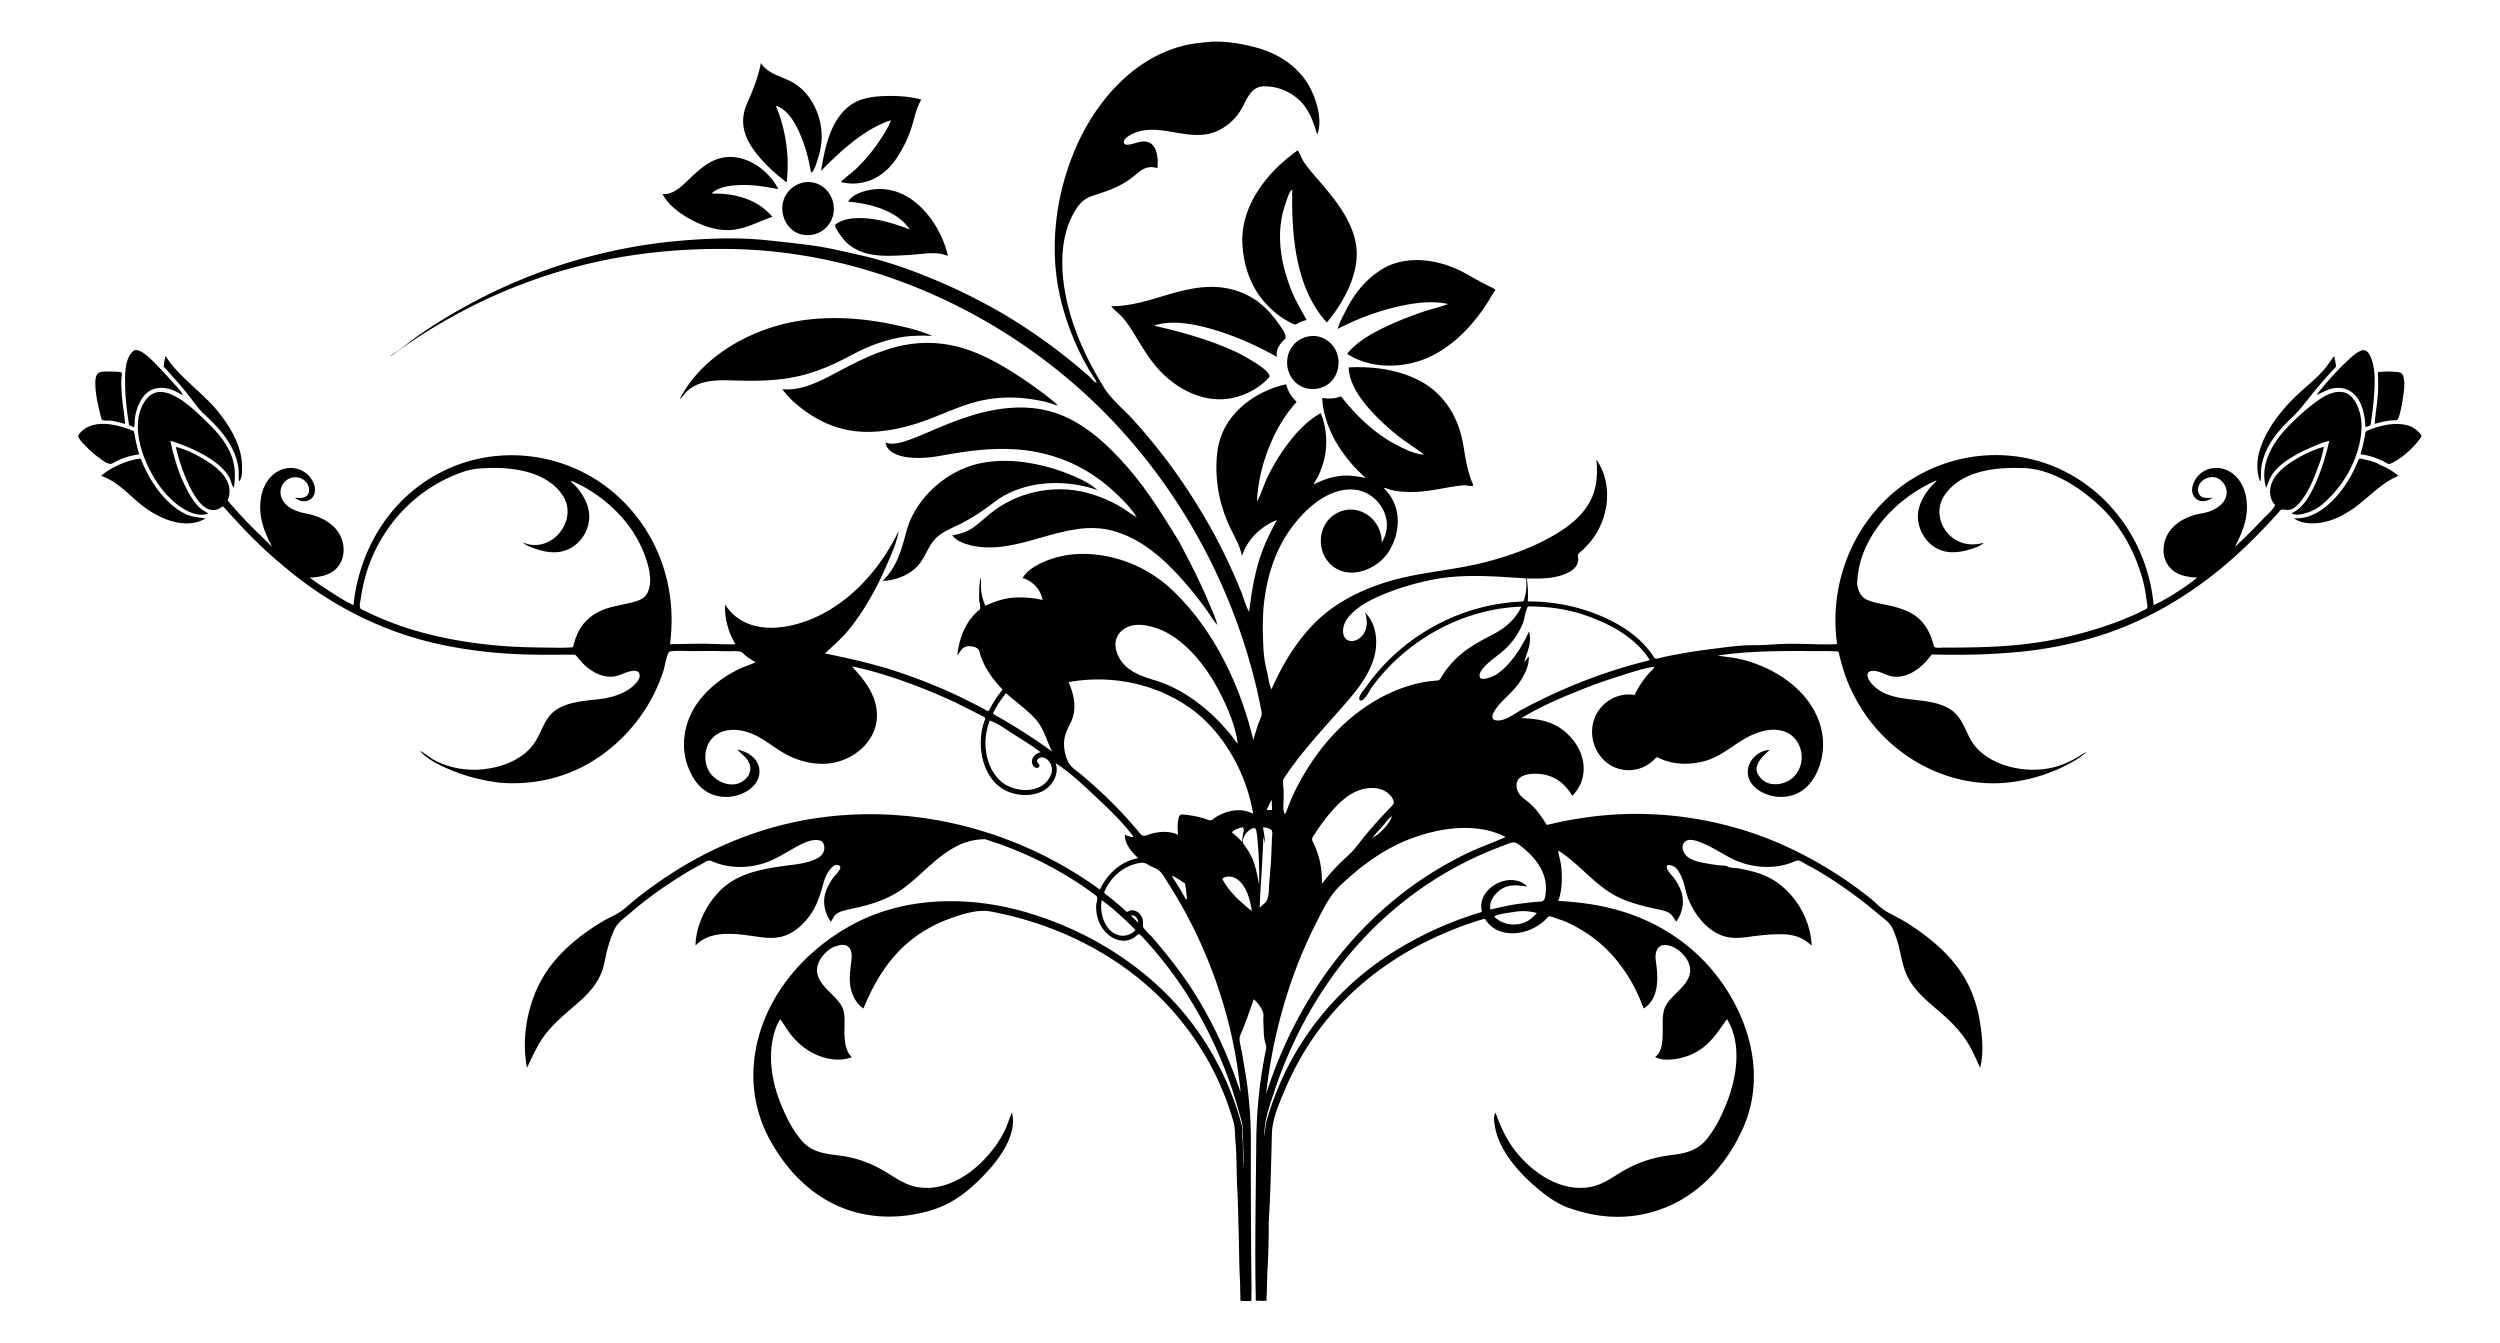<svg xmlns="http://www.w3.org/2000/svg" viewBox="-71.075 614.868 5024.075 2699.059"><path d="M1440.58 911.66c18.295 26.826 43.489 50.18 69.22 69.78 6.159-51.586-1.58-106.558-21.82-154.33 23.486 7.554 38.177 33.603 47.65 54.668 11.37 25.288 18.59 52.825 23.18 80.112 6.619-2.147 11.896-22.571 13.979-28.844 4.106-12.369 6.61-25.061 7.224-38.093 1.186-25.149-4.79-49.495-16.902-71.518-11.053-20.096-26.96-36.287-47.664-46.35-21.774-10.582-43.308-14.454-57.537-35.615-5.226 29.863-16.47 55.414-28.34 83.047-13.162 30.637-7.577 60.08 11.01 87.143 10.55 15.47-7.72-11.24 0 0zM1599.51 937.73c34.18-32.572 74.096-66.28 119.66-81.23-3.22 11.268-10.588 22.161-16.735 32.059a340.01 340.01 0 01-24.952 35.03 332.495 332.495 0 01-26.822 29.267c-10.1 9.773-22.248 17.727-31.921 27.814 45.17 11.148 86.106-9.16 111.263-46.73 12.06-18.01 22.097-37.28 29.1-57.82 7.069-20.734 10.194-41.985 21.337-61.01-23.767-6.804-50.794-8.022-75.366-7.15-22.884.812-48.047 4.466-67.05 18.274-40.668 29.551-51.361 85.805-59.144 132.096 6.982-6.762 13.44-14.05 20.63-20.6 22.54-21.48-7.19 6.55 0 0zM1307.78 1050.64c26.53 15.658 56.359 27.863 87.698 26.537 30.766-1.302 57.05-17.046 85.572-26.517-29.575-35.833-77.325-48.178-122.2-46.63 14.474-15.06 43.122-17.07 62.568-17.378 24.309-.385 47.844 3.891 71.642 8.208-20.045-39.552-67.874-72.789-113.602-62.8-23.579 5.15-42.386 21.119-59.61 37.111-15.689 14.569-35.654 38.11-59.458 35.659 10.086 19.432 29.03 34.614 47.39 45.81 3.88 2.29-11.66-7.11 0 0zM2566.72 963.05c-5.886-7.066-11.692-14.218-16.896-21.808-5.293-7.72-7.922-16.56-12.844-24.262-59.935 42.163-114.2 109.046-111.34 186.235 1.455 39.242 13.633 79.222 37.72 110.554 10.262 13.346 22.445 25.186 35.89 35.31 8.465 6.374 17.761 11.577 27.29 16.18 5.816 2.809 6.893 1.514 12.15-1.449 4.919-2.945 10.548-4.282 16-5.85-10.77-20.02-22.423-39.1-30.804-60.352-8.868-22.483-15.739-45.863-19.606-69.748-3.558-22.778-4.069-46.109-.59-68.93 1.66-11.918 4.799-23.59 8.795-34.926 2.29-6.498 7.057-24.92 13.435-27.964-1.678 90.085 5.768 196.691 69.47 266.97 34.261-40.802 67.043-100.395 58.761-155.477-8.45-56.202-51.848-102.979-87.431-144.483-8.82-10.59.3.35 0 0zM1569.73 983.51c-26.758-9.401-56.11 5.796-65.604 32.108-9.694 26.862 4.19 60.937 32.579 69.518 27.406 8.283 56.132-6.343 65.243-33.597 9.03-27.009-5.028-58.393-32.218-68.029-16.11-5.66 17.1 6.06 0 0zM1753.42 1010.8c-18.956-11.386-40.791-17.288-62.936-15.887-18.652 1.179-46.647 7.987-57.284 25.197 43.824 3.93 97.641 17.014 124.06 55.85-32.753-12.374-67.468-23.159-102.845-22.794-15.737.162-32.987 2.727-45.905 12.444-6.763 3.823 18.384 33.812 21.877 36.987 26.764 24.33 60.694 27.243 95.221 26.126 18.829-.61 37.63-1.924 56.381-3.71 18.392-1.75 34.52-2.76 51.931 4.137-10.44-45.99-39.922-93.501-80.5-118.35-6.16-3.7 10.68 6.54 0 0zM2617.19 1275.94c33.412-17.492 68.54-31.289 104.994-40.966 36.28-9.63 79.637-17.486 116.906-9.154-18.27 6.8-37.57 10.83-55.91 17.6-18.405 6.385-36.614 13.364-54.415 21.287-32.953 14.667-69.41 32.638-92.675 61.133 47.596 31.483 115.83 29.847 165.92 6.21 51.172-23.816 92.595-69.479 121.284-117.294 3.5-5.834 6.837-11.8 11.036-17.176-3.985-4.143-10.307-6.112-15.32-8.69-14.628-7.52-29.064-15.41-43.32-23.61-24.897-14.147-53.408-23.838-81.909-26.83-28.563-3-59.534 1.143-84.672 15.813-24.435 14.26-44.211 34.035-59.844 57.521-6.638 9.973-12.52 20.437-17.838 31.168-5.123 10.334-11.55 21.72-14.237 32.988 30.16-15.79.26-1.09 0 0zM2511.21 1296.22c6.65-6.87-12.557-30.43-17.406-37.124-9.168-12.66-19.962-24.299-32.098-34.162-26.256-21.34-59.892-32.675-93.596-33.492-71.74-1.739-134.916 39.14-206.27 38.858 8.255 9.612 18.898 16.768 26.908 27.003 8.179 10.449 15.254 21.7 22.159 33.013 14.754 24.177 29.263 48.699 48.767 69.45 37.509 39.908 93.102 67.022 148.477 54.39 26.092-5.951 52.802-20.539 70.85-40.539 10.366-11.486-53.979-45.592-63.038-49.915-53.122-25.347-110.98-41.223-168.143-54.442 40.08-13.171 88.489-1.712 127.43 10.324 41.82 12.925 82.152 31.28 120.26 52.736-4.048-13.19 6.157-27.93 15.7-36.1 1.21-1.25-4.52 3.87 0 0zM1719.86 1266.18c-81.357-16.624-168.105-18.211-247.421 8.939-72.416 24.788-141.719 72.204-177.509 141.631 6.312-4.314 10.445-12.36 16.636-17.403 8.49-6.917 17.86-11.986 28.386-15.07 22.036-6.457 45.507-5.302 68.204-4.683 46.294 1.262 91.8.589 136.847-11.606 21.802-5.902 43.055-13.866 63.427-23.608 20.705-9.307 40.062-21.214 60.943-30.217 20.778-8.958 42.403-16.065 64.605-20.508 23.131-4.63 45.037-4.546 68.442-3.785-25.941-11.367-54.93-17.914-82.56-23.69-10.62-2.17 18.56 3.88 0 0zM2592.5 1296.66c-24.114-14.027-55.817-4.662-69.655 19.146-14.166 24.371-7.2 57.7 16.848 73.13 23.01 14.762 55.998 8.1 70.655-15.352 16.166-25.867 8.98-61.333-17.848-76.924-17.26-10.04 11.34 6.59 0 0zM188.41 1469.44c3.103 1.221 6.214 2.503 9.01 4.35 3.308-4.326 1.865-11.587 2.441-16.71.812-7.223 2.468-14.341 4.808-21.22 4.051-11.91 10.516-24.3 20.528-32.268 10.407-8.281 23.978-10.555 36.925-8.579 6.704 1.023 13.18 3.245 19.318 6.093 4.832 2.242 9.612 6.259 14.9 7.264-4.171-9.22-13.591-17.5-20.162-25.056-8.72-10.028-17.684-19.848-27.014-29.312-8.367-8.486-40.308-45.543-53.325-32.977-16.594 16.02-15.748 46.8-15.409 68.005.34 26.975 3.659 53.813 7.98 80.41 3.1 1.22-4.32-26.59 0 0zM4592.35 1398.34c-2.721 3.16-5.63 6.26-7.44 10.07 11.744-4.55 21.527-11.532 34.334-13.397 12.92-1.88 26.154.442 36.538 8.645 20.504 16.197 25.757 44.865 26.668 69.422 3.615-.935 10.23-1.795 10.877-6.332.708-4.965 1.317-9.946 2.022-14.912 1.94-13.65 3.526-27.353 4.47-41.11 1.663-24.257 3.273-51.988-5.372-75.2-3.104-8.332-9.182-19.829-19.646-16.281-11.247 3.813-21.494 14.208-29.994 22.212-18.778 17.681-36.026 37.021-52.457 56.883-2.73 3.17 8.14-9.84 0 0z"/><path d="M308.51 1410.11c10.097 12.712 19.112 26.553 31.127 37.53 12.643 11.551 24.899 23.82 35.637 37.178 10.346 12.869 18.934 26.886 25.21 42.175 3.552 8.652 5.988 17.75 7.389 26.993 1.432 9.45.31 18.893 1.157 28.364 7.702-5.907 6.457-26.433 6.092-35.096-.53-12.556-3.265-25.071-7.602-36.874-8.35-23.242-21.62-44.383-36.691-63.822-33.044-42.62-80.136-70.962-109.46-116.608-1.204 7.268-3.319 14.45-3.36 21.87a1333.474 1333.474 0 0117.853 19.717c11.157 12.583 22.289 25.32 32.648 38.573 6.41 8.07-1.79-2.29 0 0zM133.01 1456.89c.548 4.52 15.281 2.934 18.627 3.396 9.696 1.339 19.159 3.93 28.573 6.544-1.164-19.945-5.298-39.755-6.57-59.763-.697-10.977-1.391-22.084-.618-33.07.366-5.197 3.067-10.736-3.073-11.497-6.16-.762-12.375-1.02-18.578-.905-6.34.117-21.324-1.306-25.886 3.839-5.812 6.554-5.129 18.48-4.855 26.586 1.43 22.04 6.53 43.637 12.38 64.87.24 1.98-5.85-21.23 0 0zM4745.02 1459.34c6.623 1.166 13.71-49.464 14.492-55.801 1.271-10.301 2.105-21.388-.533-31.55-2.812-10.825-12.36-9.493-21.686-10.15-4.692-.33-9.414-.426-14.116-.256-2.548.11-5.092.277-7.633.5-4.628.373-7.885-1.566-7.773 4.113.221 11.329.732 22.477.201 33.834-1.048 22.422-5.18 44.4-6.902 66.71 14.496-4.25 28.794-7.329 43.95-7.4 2.67.47-6.36.03 0 0zM1999.48 1386.34c-36.895-25.342-74.796-49.504-116.856-65.452-42.481-16.108-86.125-21.016-131.03-13.418-43.714 7.396-83.872 25.971-122.964 46.19-37.941 19.358-82.745 48.197-127.42 43.18 12.913 18.91 33.34 35.608 52.09 48.43 19.705 13.476 41.115 23.719 64.082 30.191 48.47 13.658 100.36 6.54 147.808-7.648 48.774-14.585 94.918-40.867 145.18-49.828 23.531-4.196 48.49-5.328 72.314-3.144 11.701 1.072 23.447 2.697 34.982 4.935a269.297 269.297 0 0117.466 3.986c6.272 1.657 13.038 5.067 19.448 5.468-16.953-15.757-36.374-29.347-55.1-42.89-8.91-6.12 10.08 7.29 0 0z"/><path d="M316.02 1618.01c-22.948-34.4-36.275-77.296-44.77-117.44 27.148 8.52 54.223 19.703 78.31 34.977 10.958 6.95 21.444 15.049 30.092 24.775 4.19 4.713 7.87 9.89 10.852 15.45 2.66 4.96 4.23 16.095 8.586 18.908 3.74-26.054 2.366-50.289-9.492-74.33-11.27-22.845-28.472-41.733-46.737-59.187-25.853-24.705-87.903-88.316-121.177-42.309-30.826 42.624-10.745 106.228 12.067 147.666 11.546 20.975 26.497 41.092 44.722 56.735 17.099 14.675 45.226 32.546 68.907 23.685-5.13-4.027-11.128-6.402-16.07-10.8-5.93-5.277-10.762-11.65-15.29-18.13-10.98-16.46 7.28 10.42 0 0zM4472.3 1580.09c.401-11.584-.122-22.52 2.44-33.949 2.83-12.63 7.647-24.757 13.916-36.07 11.944-21.553 28.75-39.346 46.452-56.242 18.612-17.762 33.006-38.664 49.512-58.367 8.796-10.5 17.8-20.848 27.018-30.981 3.947-4.34 8.107-8.482 12.012-12.861a272.45 272.45 0 00-3.8-21.26c-7.567 9.239-13.467 19.572-21.478 28.553-8.316 9.322-17.436 17.893-26.814 26.132-19.843 17.434-39.072 34.636-55.982 55.05-30.542 36.871-63.575 92.73-44.616 142.145l1.34-2.15c.27-7.79-.33.54 0 0zM155.03 1546.07c16.318-9.684 34.735-15.708 53.55-18-3.33-11.72-6.194-23.576-8.422-35.555a334.958 334.958 0 01-1.258-7.203c-.795-4.86-2.122-4.289-6.373-6.16-5.432-2.391-11.175-4.128-16.862-5.81-21.312-6.3-45.028-10.234-66.382-1.94-8.93 3.47-17.894 9.749-22.723 18.238-3.27 4.73 13.566 20.498 16.678 23.749a170.876 170.876 0 0023.845 20.72c6.842 4.905 19.484 16.28 27.947 11.96 16.31-9.679-1.94.991 0 0zM4774.58 1472.11c-22.835-8.816-47.83-5.216-70.621 1.742-5.45 1.663-10.795 3.652-16.092 5.75-5.69 2.254-5.305 4.201-6.256 9.91-2.159 12.964-5.496 25.69-8.76 38.408 15.154 1.645 30.177 6.727 43.907 12.96 5.095 2.313 10.944 8.087 16.493 5.742 6.985-2.95 13.785-7.484 19.98-11.824 12.004-8.41 22.9-18.794 32.412-29.921a119.117 119.117 0 006.377-8.11c3.712-5.193 4.209-5.913-.016-10.878-4.835-5.681-10.898-10.217-17.424-13.779-10.05-3.88 8.41 4.59 0 0z"/><path d="M4552.6 1622.53c12.16-15.28 20.87-33.148 27.97-51.246 7.243-18.464 15.673-38.757 18.4-58.504-23.429 6.555-47.134 18.37-67.304 31.895-18.932 12.696-38.763 30.72-40.612 54.942-.779 10.203 2.266 22.703 10.086 29.793-3.466 9.878-16.076 19.456-23.058 26.985-18.498 19.947-37.928 39.137-57.902 57.605 13.392-26.226 24.429-51.148 24.267-81.359-.148-27.594-10.463-56.235-35.484-70.485-24.56-13.987-55.791-6.433-69.49 18.69-5.633 10.33-8.067 23.584-.1 33.395 9.531 11.739 24.787 8.544 35.927.989-7.573-.14-16.04 1.8-22.79-2.72-6.324-4.096-7.499-12.754-5.51-19.5 4.674-16.312 27.145-24.87 41.462-15.418 14.497 9.571 19.97 27.618 10.671 42.899-9.74 16.008-30.249 23.858-47.943 26.569-35.095 6.072-69.8 28.163-74.045 66.581-1.954 17.683 4.03 35.465 17.848 47.029 13.602 11.383 32.55 14.187 49.687 14.94-26.502 20.86-57.081 41.146-87.73 55.34-10.891-122.558-88.036-233.852-203.382-279.825-108.198-43.124-233.465-20.6-321.288 55.316-86.275 74.577-127.36 190.474-111.48 302.859-28.643 1.603-58.028-.8-86.77-.65-27.433-.567-54.902 3.09-82.296 2.875-27.295-.215-55.612 4.202-82.686 7.576-27.548 3.433-54.967 7.696-82.192 13.151-5.983 1.199-11.995 2.4-17.936 3.793-5.71 1.338-12.779 5.243-16.476-.781-6.57-10.706-15-20.477-23.796-29.394-19.287-19.552-42.486-34.128-67.088-46.08-50.647-24.607-106.032-36.32-162.23-36.32.58-15.418.436-30.954-2.18-46.2 28.846.734 58.983 1.116 85.186-12.802 12.163-6.46 20.331-16.72 17.747-31-1.196-6.608 5.75-9.845 10.208-14.101a181.372 181.372 0 0015.189-16.369c36.871-45.098 46.132-114.638 11.64-164.428 2.585 29.14 1.253 57.275-12.668 83.65-12.722 24.105-33.408 42.942-55.915 57.817-48.044 31.752-106.3 52.788-161.966 66.356-59.98 14.62-122.202 18.389-181.649 35.347-56.837 16.213-112.696 43.378-154.608 85.812-37.18 37.641-65.027 84.496-86.224 132.698-5.163-11.054-6.387-25.157-9.278-36.968-3.42-13.981-5.853-28.05-6.671-42.445-1.662-29.23-2.227-58.088.22-87.297 5.562-54.123 20.838-108.1 52.384-153.035 27.483-39.146 72.431-82.567 123.616-82.002 52.643.58 91.26 60.222 61.15 106.677 1.326-44.744-43.923-80.187-86.468-60.828-43.116 19.62-47.714 80.688-11.087 108.895 36.277 27.938 90.546 4.508 112.26-30.553 24.924-40.245 25.195-92.656-10.096-126.554 2.154-1.77 10.565 2.43 13.493 3.145 5.838 1.425 11.772 2.443 17.74 3.128 11.964 1.375 24.045 1.426 36.06.818 26.198-1.326 51.76-7.551 77.621-11.41 5.793-.864 11.631-1.533 17.494-1.607 5.008-.063 11.102 2.018 15.917 1.235 2.837-.462-2.89-11.27-3.712-13.752a340.69 340.69 0 01-5.98-20.179c-6.237-23.668-7.811-48.218-14.395-71.796-12.268-43.932-39.223-82.154-79.702-104.241-43.78-23.888-96.232-30.746-145.516-28.261 1.47 37.374 30.2 72.246 55.024 97.812 13.987 14.405 28.979 27.808 44.781 40.19 16.786 13.154 35.017 24.282 51.845 37.288-19.144-1.162-39.655-11.211-56.37-20.02-18.666-9.838-36.356-22.174-52.438-35.807-15.246-12.925-29.353-27.163-42.438-42.262a464.057 464.057 0 01-9.073-10.801 487.593 487.593 0 01-4.414-5.498c-3.11-3.932-3.64-2.244-7.997-.87-10.537 3.322-21.214 2.76-32.06 1.488 3.687 62.927 41.572 119.971 87.48 160.58-18.12-3.334-35.094-6.259-53.619-3.735-17.73 2.415-34.73 8.667-50.68 16.625 1.283-5.045 5.164-9.542 7.572-14.197 2.632-5.085 4.923-10.343 6.94-15.701 4.546-12.072 7.93-24.606 9.405-37.437 2.895-25.208-.104-52.172-9.998-75.655-31.872 17.45-57.778 48.454-77.94 78.086-10.523 15.466-19.832 31.743-28.103 48.516-8.237 16.706-13.456 35.158-22.037 51.548 1.505-44.252 14.323-89.96 33.045-129.932 8.762-18.707 19.326-36.594 31.823-53.054a261.692 261.692 0 0110.28-12.7 254.026 254.026 0 014.342-4.904c-2.194-2.606-4.508-5.107-6.672-7.737-6.766-8.221-11.95-17.406-14.018-27.943-65.347 14.333-127.041 61.36-137.646 130.467-5.504 35.865-2.421 74.914 7.086 109.835 5.064 18.602 12.151 36.53 20.715 53.791 8.197 16.523 17.502 32.746 20.745 51.117 10.69-33.097 37.858-59.668 70.38-72.42-15.105 27.691-28.252 55.017-37.134 85.43-9.467 32.413-14.683 65.596-18.746 99.06-7.073-11.708-10.537-26.958-15.677-39.658a1182.9 1182.9 0 00-18.98-44.326c-12.48-27.554-25.934-54.728-40.632-81.17-29.84-53.688-63.452-105.066-101.201-153.534-18.499-23.75-37.856-46.833-58.179-69.048-18.653-20.39-41.906-38.746-56.498-62.209-32.725-52.622-59.83-109.863-74.154-170.36-14.612-61.72-17.738-138.183 20.17-192.753 9.426-13.57 19.059-19.4 34.505-24.272 15.518-4.895 30.972-10.19 45.694-17.17 14.512-6.88 27.28-15.574 39.441-26.005 13.03-11.176 24.539-16.339 41.081-10.955 2.458-19.13-.132-52.662-25.518-53.716-11.894-.494-22.42 5.653-34.035 6.536-5.659.43-9.863-3.033-6.896-8.8 2.559-4.973 7.768-8.377 12.522-10.974 50.779-27.748 108.005 11.17 161.12-3.128 24.467-6.586 46.714-24.502 60.017-45.907 12.979-20.885 18.819-48.598 48.49-48.597 25.922 0 51.964 10.662 70.462 28.678 19.592 19.08 27.21 42.97 35.098 68.238 10.12-25.424.869-60.248-9.553-84.103-11.147-25.513-29.47-47.08-52.327-62.887-22.808-16.205-49.495-25.769-76.432-31.758-27.892-6.202-60.638-10.715-89.108-6.202-120.442 8.096-211.326 105.197-257.125 210.095-32.976 75.532-48.32 159.963-41.29 242.22 3.589 41.985 13.722 83.473 28.368 122.944 7.233 19.489 15.627 38.822 25.226 57.268a812.44 812.44 0 0012.964 23.944c5.068 8.988 12.116 17.692 16.197 27.099-4.033.414-11.5-9.191-14.64-12.007-5.329-4.777-10.746-9.453-16.206-14.078-12.218-10.349-24.652-20.397-37.235-30.295-23.341-18.36-47.526-35.47-72.211-51.961-50.933-34.029-105.27-63.093-161.189-88.007-56.078-24.986-115.677-46.857-175.672-60.295-30.77-6.892-61.418-14.341-92.678-18.753-30.762-4.34-61.411-7.397-92.268-10.722-60.009-6.465-122.101-3.848-182.082 1.582-60.358 5.464-120.326 16.442-178.863 32.076-118.69 31.7-231.607 83.909-333.224 152.858-21.664 14.7-41.794 32.314-63.842 46.292 5.735-1.549 10.933-6.858 15.645-10.246a818.892 818.892 0 0118.065-12.624c12.937-9.007 26.111-17.67 39.477-26.026 25.706-16.07 52.116-31 78.963-45.074 54.972-28.624 112.69-52.424 171.762-71.136 119.537-37.866 242.644-52.735 367.699-49.997 242.761 5.315 480.156 102.23 665.83 256.64 188.689 156.916 322.44 376.442 381.062 614.26a1099.86 1099.86 0 0112.937 59.583c1.417 7.268-5.088 18.2-7.277 25.02-3.318 10.335-6.35 20.757-9.373 31.18-26.538-110.817-80.126-223.911-164.23-302.661-40.92-38.314-92.744-62.677-148.434-69.59-27.847-3.458-57.84-2.251-84.854 5.675-22.773 6.682-53.416 19.394-66.212 40.926 20.643 6.179 36.201 22.811 40.2 44.12-19.586-4.548-40.036-6.185-60.098-4.5-19.933 1.673-36.787 8.11-54.842 16.08-4.07-8.597-6.423-17.773-7.974-27.125-1.635-9.862.083-19.798-1.456-29.535-3.38 14.75-3.271 29.988-2.944 45.029.128 5.899 4.55 16.588-.177 20.384-5.53 4.44-10.55 9.5-15.026 14.998-17.507 21.514-25.725 48.573-28.863 75.779 6.277-6.837 8.058-14.714 18.215-17.529 8.1-2.244 24.142.601 26.285 9.806 5.003 21.485 17.238 41.614 30.77 58.766a202.672 202.672 0 0015.73 17.707c-1.916 2.675-3.946 5.266-5.96 7.868-6.741 8.71-12.439 17.955-17.727 27.604a375.533 375.533 0 01-3.191 5.734c-2.642 4.627-4.29 1.4-8.245-.722a1459.77 1459.77 0 00-16.56-8.752c-11.08-5.76-22.24-11.366-33.504-16.755-42.19-20.187-85.798-37.476-130.24-51.99-46.522-15.192-93.708-25.565-141.553-35.457 16.85-15.714 33.615-30.086 48.297-48.05 15.654-19.155 29.323-39.98 41.732-61.36 12-20.67 22.828-42.043 32.276-63.997 9.866-22.925 21.93-47.908 25.805-72.743-30.934 65.124-80.597 125.153-143.48 161.47-61.376 35.474-159.57 57.13-205.42-13.6-.99 27.888 6.494 55.98 20.94 79.83-21.909.762-44.128-.992-66.082-1.01-21.828-.018-43.598.642-65.398.92 7.867-62.526 1.175-122.914-23.168-181.293-22.24-53.336-58.92-100.76-105.215-135.381-97.185-72.68-229.199-83.882-336.544-26.568-99.341 53.041-159.693 154.116-171.193 264.632-14.747-6.235-28.653-15.772-42.25-24.14-15.345-10.154-31.152-19.696-45.53-31.23 17.778-.502 37.603-3.727 51.26-16.118 13.96-12.667 18.948-32.066 15.742-50.338-6.54-37.268-40.743-55.585-74.522-62.182-16.398-3.203-34.328-9.316-44.739-23.247-9.854-13.188-8.828-31.288 3.722-42.376 12.42-10.974 33.018-9.398 42.687 4.542 4.563 6.579 6.476 16.073 1.769 23.134-5.562 8.343-17.306 6.497-25.829 6.335 9.448 7.437 23.475 10.169 33.039 1.486 10.257-9.311 8.353-24.655 2.237-35.684-14.055-25.347-45.41-32.853-70.213-18.563-22.965 13.23-33.098 38.972-34.645 64.374-1.924 31.58 9.16 59.844 23.952 86.987-18.62-18.113-37.403-35.91-55.247-54.813-9.233-9.782-18.295-19.727-27.129-29.872a875.652 875.652 0 01-4.794-5.553c-3.276-3.827-1.76-4.446-.433-8.945 1.88-6.366 2.255-12.312 1.343-18.873-3.11-22.385-22.649-39.552-40.557-51.349-19.653-12.946-43.818-26.161-66.943-31.385 6.745 28.297 16.185 56.613 29.358 82.596 10.482 20.674 31.998 56.427 59.94 40.16 4.162-2.423 4.289-5.054 7.996-.924 2.435 2.711 4.87 5.422 7.31 8.13a2482.99 2482.99 0 0014.699 16.194c10.673 11.642 21.506 23.142 32.683 34.303 20.557 20.53 41.882 40.547 64.494 58.791 90.625 77.669 200.108 133.594 317.118 158.16 59.153 12.42 120.144 18.905 180.56 19.931 15.55.264 31.103.29 46.655.238 7.777-.026 15.553-.07 23.329-.114 3.887-.022 7.775-.043 11.663-.062 7.305-.035 7.49.131 11.85 5.753 16.357 21.092 41.171 39.873 69.048 38.564 13.331-.625 24.205-8.262 36.997-10.9 5.294-1.134 15.087-1.992 17.5 3.9 2.961 7.226-1.554 14.391-6.211 19.728-18.268 20.935-49.55 29.734-76.178 32.685-27.178 3.012-59.133 5.182-82.862 20.123-25.515 16.066-29.864 45.762-46.094 68.793-24.113 34.22-68.92 49.44-109.055 52.341-21.824 1.482-44.032-1.205-64.86-7.931a167.048 167.048 0 01-29.908-12.993c-3.384-1.884-23.116-17.198-24.972-16.166 18.5 20.549 48.878 33.118 74.144 42.812 27.119 10.405 55.29 16.518 84.006 20.438 60.377 5.514 121.691-6.273 174.988-35.39 48.038-26.243 89.706-65.991 119.216-111.98a333.636 333.636 0 0036.785-77.957c2.127-6.603 7.104-37.298 12.694-38.16 15.333-2.36 32.396-.64 47.93-.768 23.094-.191 46.267-.306 69.355.298 7.907.207 24.04-2.061 29.739 3.933 7.245 7.621 16.267 12.614 25.083 18.124-10.677 5.276-22.406 8.61-33.204 13.819-10.594 5.11-20.83 10.892-30.568 17.492-18.757 12.711-35.842 28.064-49.64 46.086-28.33 37.008-39.103 87.61-22.474 131.974 7.593 20.259 19.399 39.735 38.31 51.138 20.77 12.525 47.387 13.056 69.62 3.959 20.09-8.219 38.155-25.494 35.658-48.862-2.45-22.934-23.467-36.025-44.432-39.936 8.773 8.95 18.807 15.111 24.037 27.108 5.614 12.874.372 26.042-10.221 34.421-22.083 17.466-54.058 5.398-68.946-15.44-12.892-20.077-11.89-48.317 3.11-67.03 18.038-21.18 48.084-22.18 72.81-14.23 28.002 9.003 48.272 28.059 73.26 42.311 24.785 14.123 51.821 21.937 80.451 21.296 55.199-1.236 110.287-44.856 106.052-103.798-2.639-36.731-25.985-66.257-50.233-91.918 51.19 10.406 101.8 27.916 150.2 47.32 25.148 10.038 50.01 21.144 74.221 33.269 11.746 5.882 23.444 11.802 35.1 17.864 4.23 2.2 9.819 3.224 8.1 8.317a122.346 122.346 0 00-5.829 19.69c-9.36 45.093 5.138 104.756 51.018 124.747 21.144 9.213 49.185 10.26 70.025-.32 19.808-10.057 34.58-34.1 26.735-56.317 29.502 18.914 56.286 44.641 81.782 68.51 26.25 24.575 53.702 50.704 75.138 79.68-6.26.347-12.38-1.671-17.76-4.75-.648 19.559 13.652 34.724 26.67 47.33-35.461 6.641-61.77 31.384-77.04 63.21-197.94-144.341-461.188-193.094-694.622-113.27-57.432 19.64-112.735 46.514-163.813 79.308-25.061 16.092-49.404 33.284-72.667 51.89-10.168 8.132-19.742 17.563-30.364 25.06-12.111 8.546-26.66 14.23-39.387 21.92-48.77 29.473-95.375 68.309-122.728 119.19-27.337 50.85-39.075 116.97-27.479 173.892 12.1-25.28 22.188-49.184 40.092-71.221 17.933-22.073 39.9-39.656 61.209-58.274 21.083-18.422 40.537-39.027 49.876-65.992 4.583-13.233 6.15-27.237 9.796-40.717 3.903-14.429 8.485-28.693 14.82-42.256 5.564-11.91 16.22-19.785 26.183-28.074 12.399-10.316 24.556-20.944 37.504-30.576 24.342-18.939 49.884-36.026 76.128-52.181 11.54-7.105 23.383-13.63 35.264-19.997 5.29-2.835 12.218-8.896 18.102-6.552 7.377 2.939 14.711 5.795 22.422 7.764 27.268 6.963 56.21 5.815 82.933-2.347 20.698-6.323 38.252-17.414 56.89-27.957 15.045-8.51 39.675-23.623 57.701-18.106 7.595 2.325 9.477 11.782 8.115 18.679-1.879 9.514-9.396 15.2-17.813 18.969-20.87 9.341-45.575 10.802-67.935 14.001-44.73 6.4-89.527 15.573-122.801 48.406-28.29 27.912-49.365 70.725-49.926 110.961 31.122-33.648 86.84-23.12 127.223-17.388 21.708 3.081 42.38 3.657 62.458-6.906 17.676-9.299 32.358-24.276 43.253-40.86 12.354-18.804 17.807-37.939 23.816-59.27 2.796-9.926 6.78-19.874 13.18-28.06 2.902-3.711 6.942-8.345 11.775-9.298 3.752-.739 9.771.127 9.143 5.22-.921 7.467-12.202 16.875-16.443 23.395-5.808 8.927-11.11 18.793-13.921 29.12-5.203 19.113.068 40.051 11.316 56.008 3.785-4.553 5.456-10.637 10.07-14.54 4.35-3.782 9.808-5.884 15.306-7.362 14.038-3.773 28.39-6.362 42.45-10.094 28.5-7.564 54.913-17.975 78.756-35.563 45.75-33.747 83.898-86.673 143.175-96.442 6.93-1.142 13.952-1.704 20.973-1.77 6.768 2.514 13.648 4.704 20.483 7.023 14.79 5.02 29.415 10.632 43.85 16.595a736.705 736.705 0 0182.38 40.22c26.231 14.892 51.598 31.397 75.657 49.6 4.961 3.753.617 13.18.313 19.293a78.91 78.91 0 001.122 17.73c2.246 12.617 7.632 24.75 16.085 34.443 14.83 17.001 38.714 26.06 59.24 12.68 4.112-2.679 8.205-9.377 12.063-5.494 4.194 4.222 8.204 8.639 12.21 13.038a771.15 771.15 0 0126.272 30.4 802.676 802.676 0 0185.77 127.966c25.081 46.556 46.202 95.237 62.498 145.559a828.574 828.574 0 0110.705 35.755c3.444 12.537 8.511 26.229 8.632 39.315.247 26.532 1.822 53.023 2.13 79.567-1.044-14.008-1.932-28.351-1.912-42.393.01-7.28-.355-14.34-.992-21.587-.728-8.274.843-16.443-1.298-24.595-7.699-29.319-17.863-58.062-30.057-85.81-23.816-54.195-55.534-104.978-94.504-149.583-80.554-92.202-190.194-157.946-307.26-192.46-114.135-33.65-244.16-33.289-350.822 24.542-98.473 53.391-177.87 146.116-195.474 259.246-9.21 59.183.426 118.889 28.995 171.603 27.598 50.92 66.031 95.495 116.98 124.091 53.15 29.831 112.942 37.722 172.54 27.422 29.378-5.078 57.122-13.775 82.606-29.572 24.553-15.22 46.542-35.84 66.04-57.031 26.824-29.153 60.088-76.315 49.009-118.533-5.285 12.144-8.591 24.857-14.533 36.802-6.497 13.064-14.29 25.65-23.26 37.165-17.377 22.306-37.708 41.889-62.105 56.397-24.503 14.572-53.666 24.047-82.422 20.726-30.414-2.381-53.042-21.169-78.53-35.66-26.375-14.992-55.406-24.977-85.549-28.714-29.055-3.602-54.985-6.296-75.504-29.396-18.25-20.547-31.092-46.787-41.545-71.984-11.494-27.703-19.147-57.181-20.484-87.224-1.29-28.997 3.229-60.2 18.132-85.552 8.657 11.331 15.159 23.922 24.573 34.806 9.558 11.05 20.248 20.897 32.679 28.65 24.353 15.189 58.904 24.005 86.658 13.034-12.822-12.9-13.893-30.361-14.567-47.577-.68-17.376 3.089-40.588-6.229-56.152-16.565-27.67-63.145-49.458-44.708-88.433 6.197-13.1 19.898-26.743 33.982-30.947 7.588-2.266 15.813-4.395 23.064.115 8.229 5.117 8.853 17.059 8.045 25.652-1.89 20.093-5.9 38.712-1.587 58.932 3.542 15.79 11.719 31.33 25.44 40.51 23.317-55.554 52.822-105.423 101.925-142.13 21.96-16.417 46.46-29.361 72.249-38.632 24.545-8.824 55.389-18.969 81.521-14.091 119.09 22.23 233.114 74.685 323.226 156.486 44.293 40.21 81.701 87.361 111.415 139.251 15.13 26.424 28.098 54.222 38.793 82.732 5.117 13.642 9.716 27.476 13.843 41.448 4.504 15.249 3.54 29.755 4.93 45.39 2.696 30.363 1.705 61.172 3.425 91.616 1.743 30.829 1.933 61.857 2.91 92.734.976 30.864.693 61.938 2.619 92.752.452 7.248.161 14.546.393 21.814.116 3.653.262 7.305.395 10.957.177 4.845-1.76 7.254 3.87 7.486 3.64.15 7.284.197 10.926.11 4.89-.118 7.254 1.586 7.283-4.01.043-8.508.319-17.015.219-25.523-1.145-97.379-1.5-194.902-1.329-292.279.087-48.927-4.208-98.587-12.672-146.792-1.942-11.062-3.615-22.154-5.808-33.179-1.214-6.103-2.465-12.199-3.64-18.31-1.357-7.06-.583-10.775 2.27-17.372 9.716-22.464 17.567-45.826 25.547-68.948 7.64 6.169 15.351 16.392 18.593 25.734 1.729 4.983.693 11.333.76 16.524.076 5.834.615 11.649.708 17.486.184 11.49 1.053 21.408 4.64 32.348 1.76 5.366-.8 11.788-1.804 17.301-1.31 7.186-2.532 14.388-3.804 21.58-9.09 51.397-13.43 103.74-13.887 155.881-.932 106.247-3.187 212.865-.906 319.116 5.428-.647 12.138.378 18.005.221 5.416-.144 3.836-2.615 3.155-7.221.4-2.796.81-5.102.887-7.982.436-16.212.54-32.438 1.473-48.633 1.79-31.086 2.566-62.844 2.39-93.995 3.774-59.406 4.818-119.432 6.448-178.97.807-29.48 14.663-60.341 26.01-87.267 11.002-26.111 23.77-51.485 38.429-75.736 29.036-48.038 65.164-91.735 107.095-129.054 44.391-39.509 94.234-72.224 147.878-97.785 27.221-12.97 55.198-24.54 83.84-33.996a459.213 459.213 0 0121.05-6.416c5.037-1.4 4.239.307 7.063 4.043 1.847 2.443 3.832 4.785 5.986 6.964 9.73 9.841 23.194 15.163 36.793 16.752 26.635 3.113 54.568-7.586 74.187-25.474 2.314-2.11 7.326-9.577 11.251-8.021 6.845 1.784 13.32 4.692 20.06 6.8 13.652 4.27 27.826 11.708 40.04 19.16 50.096 28.325 88.912 74.608 113.492 126.131 5.15 10.795 9.767 21.838 14.008 33.019 31.9-20.3 29.084-63.288 24.37-95.495-2.608-17.824 3.282-36.175 24.817-31.37 17.219 3.842 34.05 18.332 40.858 34.696 15.8 37.973-28.971 58.011-44.722 84.897-9.364 15.984-6.756 36.618-7.125 54.432-.331 15.994-.197 39.716-15.078 50.03 10.783 7.689 31.777 5.998 43.99 3.87 14.553-2.709 28.269-7.285 41.006-14.926 26.907-16.142 41.541-40.04 59.254-64.754 30.689 49.784 19.549 118.107-.93 169.319-10.109 25.28-22.804 51.108-40.176 72.257-19.296 23.49-43.143 28.212-71.922 31.81-30.18 3.775-58.237 11.864-85.24 25.94-26.125 13.616-48.334 33.516-78.268 38.383-57.908 9.415-112.927-27.96-147.569-71.25-19.211-24.008-30.798-50.096-41.225-78.72-5.45 9.367-1.552 26.847.798 36.652 3.362 14.025 9.415 27.294 16.652 39.719 14.598 25.021 34.371 46.993 55.775 66.366 21.121 19.117 43.578 36.521 70.105 47.504 27.43 9.83 55.874 16.843 85.082 18.752 59.138 3.867 117.433-12.49 165.717-46.96 46.004-32.841 80.762-79.817 103.635-131.179 48.569-109.064 9.881-232.14-63.912-319.192-36.007-42.476-83.75-76.992-134.644-99.35-55.627-24.435-112.718-34.361-173.048-37.591 6.217-16.233 7.535-33.816 7.172-51.052-.17-8.114-.696-16.193-2.03-24.207-1.417-8.512-4.618-17.277-5.042-25.881 41.182 25.675 70.903 66.703 113.92 90.185 22.029 12.024 46.684 18.762 71.03 24.545 10.694 2.54 22.145 4.005 32.46 7.874 10.938 4.104 13.355 11.531 19.87 20.156 11.377-16.07 16.56-37.523 11.004-56.695-2.654-9.152-6.962-17.743-12.06-25.765-5.007-7.879-14.778-16.073-17.788-24.822-4.018-11.678 14.234-4.534 17.714-.863 6.93 7.306 11.133 16.691 14.5 26.055 3.972 10.885 5.46 22.394 9.5 33.3 3.858 10.734 9.105 20.941 15.296 30.51 11.395 17.613 26.446 33.1 45.3 42.671 20.271 10.292 41.18 9.312 62.962 6.122 23.9-3.501 47.656-5.78 71.832-4.973 21.621 1.28 37.97 8.076 53.73 22.73-2.322-56.12-36.822-111.86-86.823-137.403-12.444-6.357-26.263-10.359-39.81-13.607-6.836-1.639-13.73-3.029-20.652-4.256-5.859-1.038-16.52-.594-21.48-3.69-4.103-2.56-13.17-1.95-18.019-2.572-6.95-.893-13.894-1.864-20.796-3.078-13.933-2.452-30.013-5.008-41.572-13.677-8.422-6.317-15.074-21.58-5.822-30.347 9.84-9.324 30.296.373 40.243 4.693 26.94 11.702 50.132 30.364 78.577 38.782 28.602 8.464 58.293 9.51 87.12 1.278 6.58-1.879 12.679-4.905 19.161-6.931 5.818-1.819 13.56 4.7 18.62 7.367 13.919 7.34 27.9 15.117 41.123 23.65 37.108 23.217 72.21 49.253 105.6 77.533 7.366 6.239 16.835 12.773 22.677 20.482 5.916 7.808 9.225 18.981 12.442 28.125 7.524 21.385 9.423 44.447 17.511 65.52 14.615 39.548 50.1 63.666 80.18 90.812 15.156 13.677 29.038 28.635 40.642 45.465 12.467 18.079 20.61 37.453 29.408 57.414 8.021-29.136 4.32-64.823-.545-94.18-4.606-27.797-13.225-54.814-26.645-79.644-27.492-50.87-73.279-88.26-121.41-118.636-12.477-7.312-25.283-13.899-37.97-20.813-12.205-6.651-23.035-18.733-33.937-27.445a816.959 816.959 0 00-73.885-52.582c-52.11-32.9-107.71-60.204-166.236-79.687-112.107-37.32-232.272-47.043-348.892-27.478-13.334 2.237-26.69 4.496-39.884 7.463-7.103 1.597-14.18 3.307-21.306 4.802-3.956-6.214-7.86-12.471-12.24-18.4-7.503-10.902-16.99-21.572-27.575-29.563-9.817-7.41-19.217-14.906-20.777-28.098-3.437-29.079 37.045-28.823 55.809-24.949 25.799 5.327 42.826 20.526 56.003 42.54 29.923-29.86 29.254-73.583 5.63-106.78-11.328-16.254-27.1-29.78-45.276-37.791-20.213-8.91-40.689-10.454-62.394-11.67 39.86-24.438 84.674-43.082 128.061-60.211 22.144-8.742 44.648-16.552 67.368-23.657 23.312-7.29 47.57-15.82 71.781-19.451-1.966 5.392-8.08 9.806-11.762 14.048-4.488 5.17-8.737 10.551-12.67 16.157-3.928 5.6-7.54 11.425-10.746 17.47a146.004 146.004 0 00-4.492 9.235 70.197 70.197 0 00-12.215-1.018c-25.807.093-49.961 14.356-63.023 36.53-27.715 47.044 2.478 111.669 58.308 115.46 12.449.845 25.101-1.59 36.308-7.09 5.642-2.767 10.916-6.273 15.692-10.355a78.334 78.334 0 006.782-6.543c3.383-3.681 6.097-.44 10.315 1.36 27.539 11.749 57.41 12.387 86.168 5.045 29.556-7.546 51.014-25.802 76.227-41.523 23.287-14.52 52.554-26.71 80.438-20.183 46.32 10.84 55.186 75.836 14.937 100.19-17.614 10.657-45.278 11.418-58.406-7.043-18.208-20.904 5.412-41.166 19.74-54.48-23.611 1.085-44.921 22.016-44.074 45.713.878 24.572 24.091 40.364 45.871 46.023 25.64 6.662 53.782 1.152 72.914-17.737 18.532-18.297 29.299-45.545 31.853-71.146 5.454-54.68-22.154-103.173-64.036-136.655-19.7-15.748-42.107-28.321-65.639-37.348-13.16-5.408-26.897-9.307-40.8-12.265-13.406-2.852-27.073-3.561-40.45-6.205 62.472-9.336 126.902-9.31 189.918-8.976 15.033.08 30.184-.228 45.198.543 4.27.219 6.808-.873 8.454 3.353.357 2.705.936 5.228 1.63 7.873 2.123 8.085 4.245 16.172 6.678 24.17 8.327 27.38 20.573 53.363 35.64 77.64 62.7 101.02 179.25 163.984 298.654 150.29 29.17-3.344 57.951-10.687 85.309-21.357 13.405-5.228 26.356-11.563 38.937-18.53 10.724-5.94 22.712-12.69 30.562-22.326-23.78 16.603-48.74 29.533-77.65 34.368-28.941 4.84-59.05 2.5-86.892-6.696-24.664-8.146-49.3-22.91-64.098-44.752-15.205-22.596-19.954-50.977-44.215-66.958-47.281-31.146-119.192-6.657-159.41-52.652-5.586-6.39-14.333-22.41-.122-24.846 12.774-2.189 24.563 6.188 36.325 9.497 27.944 7.86 54.51-8.468 72.996-28.08 4.361-4.628 8.068-9.789 12.326-14.501 6.598-.228 13.214.09 19.814.175 16.59.211 33.183.19 49.775.074 29.867-.21 59.548-1.846 89.306-4.162 60.973-4.744 121.22-15.987 179.542-34.444 115.128-36.435 218.298-105.183 303.618-189.912 16-15.89 31.703-32.028 46.874-48.719 3.81-4.191 7.495-8.495 11.32-12.672 3.594-3.923 11.212-.414 16.591-1.03 9.79-.925 18.733-9.771 24.53-17.08 10.679-13.42-3.641 4.59 0 0zM1230.8 1804.7c-5.44 13.144-18.572 17.265-31.153 20.587-14.952 3.949-30.282 6.252-45.173 10.463-26.622 7.53-49.078 22.208-62.29 47.062-3.275 6.162-5.85 12.673-8.005 19.303a208.312 208.312 0 00-2.97 10.046c-1.236 4.57-1.824 3.465-6.106 3.767-15.745 1.107-31.747.522-47.52.346-29.812-.332-59.697-.947-89.406-3.287-60.605-4.775-119.948-14.674-178.296-31.905-28.794-8.503-56.876-19.53-84.166-32.008a562.674 562.674 0 01-20.164-9.687c-6.145-3.11-2.73-13.903-1.834-20.102 2.296-15.887 5.389-31.442 9.767-46.89 15.833-55.865 47.214-107.227 90.159-146.366a306.798 306.798 0 0167.528-46.665c12.859-6.537 26.28-11.988 39.887-16.738 14.9-5.201 29.813-6.376 45.51-7.086 52.96-2.395 122.52 6.93 153.826 55.97 30.403 47.628-20.079 112.867-74.15 95.881a76.964 76.964 0 00-6.284-2.051c7.066 6.525 18.757 10.37 27.723 13.324 11.153 3.674 22.343 6.036 34.128 6.119 22.192.154 42.248-9.713 55.753-27.296 13.284-17.295 18.787-38.84 13.694-60.203-2.55-10.695-7.384-20.685-13.362-29.869-2.937-4.513-6.124-8.897-9.63-12.985-3.504-4.086-10.154-8.55-12.006-13.68 44.644 18.475 87.285 51.854 116.104 90.544 14.741 19.79 26.807 42.598 34.654 66.007 6.952 20.74 13.058 46.44 3.782 67.399-3.1 7.49 6.51-14.71 0 0zm810.85 364.97c-14.708 42.685-76.261 40.201-104.048 12.787-30.266-29.86-35.196-81.55-19.432-119.617 17.723 6.452 34.783 19.513 50.72 29.454 17.387 10.846 34.832 21.823 51.26 34.096-8.864 2.631-18.357 9.768-17.388 20.118.42 4.483 2.948 8.902 7.07 10.933 5.122 2.523 10.865-2.587 6.417-7.3-4.58-4.853-4.305-8.339 1.761-12.161 5.026-2.862 10.912-.195 15 3.05 8.462 6.564 11.947 18.5 8.64 28.64-3.37 9.78 3.32-10.18 0 0zm-33.25-68.76c-21.465-14.526-43.508-28.187-65.948-41.154-5.093-2.943-10.28-5.74-15.315-8.781-4.419-2.668-2.021-3.848.015-7.83a160.433 160.433 0 014.841-8.77c2.84-4.793 5.91-9.448 9.143-13.985 1.939-2.72 3.936-5.4 5.98-8.043 2.646-3.425 2.734-5.255 6.326-2.062 18.822 16.731 39.794 31.143 56.657 50.002 17.052 19.07 21.664 42.544 33.051 64.713-11.585-8.027-22.905-16.443-34.75-24.09-23.51-15.91 11.85 7.65 0 0zm500.75 78.28c38.098-58.141 86.562-107.228 131.56-159.82 20.662-24.932 40.057-50.775 49.37-82.25 8.647-30.56 5.863-68.02-18.02-91.36 8.075 23.201 2.984 50.7-24.25 57.61-12.633.14-19.032-6.239-19.72-18.903-.745-13.725 6.494-25.398 15.72-35.003 19.785-20.595 47.88-33.325 74.042-43.62 28.942-11.387 59.336-19.955 89.831-26.033 60.59-12.074 123.246-6.68 184.397-2.824 5.57.352 4.103 2.48 4.311 7.455.151 3.613.11 7.235-.116 10.844a108.93 108.93 0 01-3.516 21.385c-1.257 4.688-.473 6.828-5.696 7.069a409.538 409.538 0 00-35.856 3.234c-29.74 4.01-59.05 11.305-87.138 21.887-51.095 19.248-98.035 48.483-137.664 86.06-19.309 18.31-36.839 38.5-52.194 60.234-2.638 3.734-19.825 23.63-11.569 27.24 7.603 3.324 19.632-21.642 23.622-27.082 66.546-90.723 173-151.907 285.538-160.527 4.81-.368 9.627-.635 14.448-.796-10.899 24.576-32.18 42.709-55.564 55.014-24.566 12.928-48.295 24.954-69.22 43.61-9.516 8.486-18.278 17.837-25.93 28.041a167 167 0 00-10.591 15.92c-3.622 6.196-5.317 5.727-12.531 6.322-29.932 2.467-59.368 10.871-86.738 23.089-50.52 22.55-94.468 57.778-130.185 99.808-17.948 21.12-33.734 43.965-47.649 67.925-7.034 12.111-13.56 24.52-19.504 37.203a445.675 445.675 0 00-8.466 19.225c-2.821 6.842-4.597 14.8-8.812 20.943-5.072-8.147-2.368-23.608-2.433-33.05-.044-6.434-.019-12.873-.347-19.301-.292-5.71-2.817-14.46.87-19.55 5.55-8.469-2.5 3.45 0 0zm214.2 58.22c-24.466 25.298-47.818 51.714-69.223 79.664-9.995 13.051-22.771 22.733-34.318 34.357-12.333 12.417-23.732 25.746-34.289 39.699.748-27.55-4.234-55.536-16.3-80.431-3.138-6.478-5.271-9.401-.852-15.765 3.934-5.666 7.483-11.6 11.418-17.272 8.897-12.827 18.543-25.126 29.064-36.662 18.89-20.714 41.165-39.426 70.13-42.191 12.841-1.226 26.796.821 37.413 8.604 5.074 3.72 9.07 8.151 11.826 13.808 4.065 8.341.563 10.23-4.869 16.189-25.31 26.17 2.37-2.6 0 0zm3.51 17.25c-6.789 17.663-23.831 34.675-39.76 44.4 5.26-7.737 12.043-14.8 18.311-21.726 6.559-7.246 13.243-17.292 21.45-22.674-3.49 9.08-1.831 1.2 0 0zm-247.6-22.49c1.563-3.316 2.87-6.87 5.44-9.58-.07 6.737.54 13.462.41 20.2-3.42-.06-6.84-.1-10.26-.16.778-3.752 2.857-7.013 4.41-10.46 1.57-3.33-1.55 3.44 0 0zm-296.48-349.37c22.738-20.383 58.047-11.321 82.95-.53 27.529 12.929 50.524 33.39 69.991 56.475 19.992 23.708 36.4 50.457 49.912 78.325 13.934 28.74 26.468 59.961 30.727 91.8-4.53-3.186-7.456-9.236-10.89-13.507-5.36-6.669-10.88-13.213-16.618-19.562-10.944-12.11-22.563-23.601-34.94-34.247-24.05-20.687-50.767-38.32-79.97-50.853-27.264-11.702-57.383-15.014-80.555-35.09-20.248-17.543-33.75-51.572-10.607-72.811 7.53-6.75-7.78 7.14 0 0zm18.53 385.26c-19.65-22.457-40.686-43.794-62.548-64.098-10.997-10.213-22.343-20.096-33.71-29.896-10.37-8.942-24.718-16.865-30.346-29.703-5.386-12.289-8.132-25.852-7.241-39.278.972-14.664 7.265-26.007 13.512-38.887 12.821-26.432 6.458-54.901-4.547-80.558 84.456-15.256 173.9 2.4 244.033 52.047 67.301 47.642 113.49 131.758 126.817 212.423-16.244-7.903-31.24-8.9-48.76-4.4-7.777 1.71-14.894 5.402-22 8.86-3.997 1.943-7.356 4.89-11.022 7.351-4.044 2.715-6.067 1.217-10.348.02-15.443-5.844-32.363-8.572-48.735-10.2-8.34-.828-8.802 6.034-9.967 13.287-1.459 9.083-.882 18.348.052 27.452-16.572-7.77-35.61-6.886-52.958-2.415-6.91 1.78-16.471 7.816-21.97 1.447-6.752-7.819-13.291-15.824-20.262-23.452-9.03-10.32 7.74 8.47 0 0zm228.89 8.93c-2.669 9.736-4.64 19.725-4.94 29.84-6.73-6.54-13.105-13.524-20.7-19.1 5.447-6.751 17.434-10.056 25.64-10.74-2.67 9.74-5.76.48 0 0zm-115.42 148.3c-5.872-7.78-10.291-16.843-15.299-25.194-5.119-8.538-10.947-16.646-15.661-25.426 9.64 3.908 18.15 9.994 26.76 15.72 1.649 11.448 3.063 23.381 4.2 34.9-5.26-6.97-.54-5.47 0 0zm-128.76 70.12c-33.946-.131-48.835-44.02-42.98-71.59 16.615 11.646 31.832 25.761 46.745 39.48 7.22 6.641 14.319 13.426 21.025 20.59-6.17 7.099-15.43 11.23-24.79 11.52-10.28-.04 9.36-.29 0 0zm15.75-40.54c8.11-2.69 14.61 7 14.54 14.19-4.92-4.66-9.8-9.37-14.54-14.19zm217.5 330.15c1.002 8.082 2.53 16.137 2.51 24.31-19.237-57.242-42.694-112.792-72.61-165.32-29.532-53.677-66.841-101.881-106.8-148.07-5.208-4.243-9.676-9.976-14.25-14.908-4.21-4.542-1.25-11.636-2.644-17.786-2.559-11.287-13.917-22.213-26.13-18.1-2.61.878-4.251 2.685-6.946 1.764-2.312-2.435-4.749-4.75-7.25-6.988-5.003-4.48-10.262-8.66-15.385-13-5.46-4.624-11.056-9.017-16.664-13.457-3.42-2.708-6.282-3.091-4.336-7.54a101.561 101.561 0 015.805-11.284c13.614-22.846 35.874-39.962 62.19-45.062 7.046-1.366 11.458-1.68 17.72 1.971 5.537 3.492 11.531 6.155 17.476 8.86 12.013 5.469 18.668 20.432 25.59 31.26 75.251 117.71 124.628 254.582 141.724 393.35 1 8.07-1.36-11.04 0 0zm11.47-350.79c-11.404-9.761-22.384-20.14-31.69-31.96-4.015-5.1-7.697-10.446-10.87-16.111-1.753-3.128-4.18-4.53-.64-6.836 3.262-2.125 6.598-2.987 10.487-2.944 31.197.342 43.545 44.8 46.583 69.01-5.125-3.06-9.322-7.352-13.87-11.159-14.02-12 4.54 3.8 0 0zm28.72-49.97c-.03 2.867-.01 5.733 0 8.6-4.266-19.418-6.788-38.026-15.476-56.251-4.309-9.038-9.748-16.994-15.51-25.124-4.866-6.864.938-17.812 5.824-23.414 2.486-2.85 16.122-14.744 18.642-5.981 2.785 9.91 3.018 21.238 3.955 31.456 2.157 23.502 2.77 47.122 2.565 70.714-.03 2.85.26-29.8 0 0zm11.32 45.51c-3.507 3.077-7.356 5.824-10.32 9.47 1.455-47.214 6.265-94.223 7.16-141.54 1.514 3.7 2.284 7.642 2.98 11.56.968-10.738-2.44-21.166-3.25-31.79 5.23.098 10.628 1.656 15.227 4.253 4.99 2.82 2.842 12.787 2.546 17.754-.876 14.664-.873 29.372-1.83 44.044-.98 15.005-2.275 29.988-3.563 44.97-1.356 12.174.676 32.666-8.95 41.279-3.51 3.08 2.09-1.87 0 0zm15.65 297.68c11.616-59.278 28.092-117.637 50.018-173.942 10.882-27.945 23.092-55.375 36.659-82.12 13.65-26.908 26.826-55.525 48.864-76.549 43.768-41.753 91.484-76.802 148.968-97.07 54.539-19.232 119.6-28.57 174.497-5.308a100.254 100.254 0 019.204 4.449c-27.712 12.608-56.519 22.234-83.863 35.874-25.796 12.867-50.871 27.06-75.026 42.805-47.884 31.212-91.82 68.072-131.28 109.405-82.253 86.159-143.42 191.237-182.772 303.386a903.08 903.08 0 00-8.239 24.6c3.05-28.685 7.548-57.202 12.97-85.53 1.93-9.85-5.42 28.32 0 0zm514.83-263.15c-20.986 13.568-52.38 10.872-69.64-7.74 11.446-6.022 28.096-6.862 40.73-9.2 15.548-2.521 29.69-1.73 44.96 2.37-4.601 5.602-9.99 10.58-16.05 14.57-15.9 10.28 6.06-3.99 0 0zm-22.7-154.02c31.554 22.247 60.945 55.757 56.805 97.007-.75 7.467-.728 18.726-9.608 19.332-10.536.72-21.086 1.483-31.527 3.12-23.616 2.281-46.825 7.46-69.85 13.02-4.113-16.344 9.03-33.153 22.166-41.316 16.997-10.561 33.179-7.105 51.684-5.053-17.934-17.897-46.231-15.718-66.394-2.838-9.969 6.368-18.633 15.425-23.046 26.522-2.35 5.909-3.511 12.33-3.01 18.688.23 2.927.707 5.872 1.06 8.788a701.514 701.514 0 00-13.89 4.274c-57.289 18.279-112.33 43.795-163.284 75.72-95.806 60.027-173.357 146.692-221.38 249.11a600.35 600.35 0 00-24.414 60.41 602.436 602.436 0 00-9.248 29.455c-3.223 11.268-3.217 21.144-4.134 32.72-2.403-29.487 9.198-59.669 18.19-87.539 9.435-29.245 20.502-57.96 33.05-86.01 23.733-53.344 52.735-104.392 86.995-151.688 68.521-94.593 158.061-172.235 262.257-225.215 17.179-8.734 34.733-16.882 52.552-24.228 9.28-3.825 18.651-7.426 28.08-10.867 9.507-3.47 17.81-9.093 26.946-3.412 16.24 11.45-2.75-1.71 0 0zm234.98-360.64c-78.84 21.792-154.927 52.967-226.927 91.73-14.466 7.789-30.448 21.398-47.425 21.42-24.158.031-2.717-26.207 4.629-34.26 12.84-14.076 27.54-25.928 38.377-41.803 9.71-14.225 20.885-35.074 18.786-52.917-2.73 3.95-5.437 7.986-9.01 11.24 5.908-18.67 16.19-41.275 9.79-61.22-10.56 22.955-23.466 45.003-40.324 63.927-7.75 8.7-16.342 16.74-26.134 23.107-4.662 3.032-28.36 12.987-32.003 5.763-4.772-9.46 9.153-22.517 15.102-28.167 9.011-8.556 19.336-15.4 28.823-23.372 19.735-16.585 34.891-37.538 43.552-61.886 1.747-4.912 5.279-29.939 10.226-29.8 12.723.358 25.405.706 38.087 1.915 27.19 2.593 54.626 8.497 80.378 17.66 48.625 17.297 96.344 43.901 124.943 88.273-10.154 3.281-20.606 5.499-30.87 8.39-65.41 18.08 10.26-2.89 0 0zm987.88-91.99c-58.05 23.22-117.219 39.262-179.079 48.486-62.045 9.251-125.055 10.283-187.66 10.174-5.903-.01-13.515 1.522-18.89-1.33-1.562-6.112-3.332-12.127-5.479-18.06-4.448-12.292-11.076-23.88-19.92-33.544-18.852-20.598-45.859-27.58-72.197-33.197-12.577-2.682-26.121-4.754-37.855-10.284-12.556-5.918-17.346-18.45-19.25-31.395 1.004-30.373 8.444-57.49 22.565-84.53 28.948-55.431 80.19-98.778 137.115-123.83-2.044 4.451-6.8 7.65-9.99 11.258-3.596 4.067-6.99 8.314-10.1 12.765-6.225 8.916-11.393 18.745-14.546 29.178-6.857 22.694-1.31 44.864 12.264 63.77 11.964 16.662 31.94 27.236 52.355 27.548 11.676.179 22.712-1.37 33.9-4.756 9.264-2.804 24.176-6.692 30.727-14.353-27.612 8.182-55.189 1.485-74.12-21.17-17.17-22.252-20.349-50.793-4.144-74.639 32.26-47.47 98.967-56.002 151.534-54.25 58.08-.98 115.152 35.276 156.624 72.969 42.264 38.413 71.644 89.916 87.74 144.344 5.143 17.387 8.402 35.504 10.46 53.507.6 5.253 2.91 9.972-2.157 12.71-4.305 2.324-8.683 4.511-13.101 6.612-8.843 4.203-17.842 8.06-26.796 12.017-18.65 7.46 14.53-6.42 0 0zM267.95 1623.92c-23.661-22.87-40.9-50.65-53.612-80.862-1.79-4.257-1.025-7.06-6.153-6.282a138.95 138.95 0 00-13.252 2.685c-7.65 1.937-15.136 4.499-22.402 7.572-14.232 6.018-28.712 13.803-40.29 24.157 37.916 12.639 63.197 48.055 96.004 69.382 32.475 21.111 77.162 37.434 113.765 16.228-14.29-2.43-27.023-2.616-40.483-9.064-12.438-5.958-23.554-14.41-33.577-23.816-14.66-14.17 16.08 15.09 0 0zM4706.54 1546c-8.591-3.525-17.51-6.276-26.627-8.057-5.11-.998-9.502-3.554-11.717 1.805-1.866 4.516-3.77 9.016-5.777 13.47-8.02 17.794-18.156 34.721-30.296 50.017-22.11 27.86-55.032 55.935-93.003 53.045 13.852 11.645 39.672 11.618 56.367 8.587 20.438-3.71 39.164-12.645 56.508-23.84 33.919-21.895 59.105-54.37 96.985-69.927-7.018-5.864-14.67-10.944-22.667-15.368-6.28-3.474-13.925-5.678-19.773-9.732z"/><path d="M1924.72 1625.68c57.947-45.374 141.624-49.318 209.49-26.04-16.68-15.247-40.214-25.287-61.006-33.438a376.182 376.182 0 00-73.831-20.55c-47.473-8.113-98.138-6.81-142.16 14.35-40.735 19.58-75.714 52.684-95.737 93.362-10.52 21.371-14.21 44.624-21.887 66.988-8.086 23.556-18.814 44.523-36.87 61.938 22.562-.822 45.077-8.538 62.715-22.772 18.45-14.888 24.059-35.96 37.137-54.601 14.073-20.06 38.048-27.633 58.919-38.46 22.329-11.584 43.235-25.55 63.23-40.777 23.92-18.73-19 14.47 0 0zM4595.38 1629.03c33.62-29.056 57.846-64.74 71.21-107.42 6.729-22.84 10.904-47.783 6.047-71.43-3.754-18.274-14.51-44.043-35.597-47.24-21.183-3.68-43.029 11.273-58.972 23.42-18.745 14.283-36.229 30.588-52.575 47.543-30.091 31.21-56.323 76.684-42.373 121.337 5.023-11.301 7.56-21.762 15.61-31.71 8.785-10.778 19.762-19.54 31.435-26.998 11.895-7.6 24.502-14.256 37.424-19.923 13.371-5.865 27.86-12.804 42.23-15.699-6.332 28.494-14.944 56.54-26.609 83.32-11.232 24.17-23.644 50.543-49.29 62.11 7.835 5.15 21.732 1.773 29.954-.632 11.481-3.358 22.12-9.318 31.506-16.678.81-.7-14.41 11.3 0 0z"/><path d="M1880.09 1710.9c97.753 22.465 188.432-55.897 285.722-29.215 45.632 12.514 84.799 41.604 117.478 75.055 17.258 17.104 33.06 35.611 48.196 54.598 7.688 9.644 15.091 19.545 22.337 29.525 6.964 9.592 12.991 21.211 21.397 29.617-2.95-13.795-10.021-27.543-15.36-40.557-5.988-14.597-12.532-28.983-19.164-43.296-13.244-28.584-27.956-56.284-42.606-84.157-32.107-51.617-63.073-102.74-103.323-148.679-37.703-43.03-82.156-85.244-136.334-106.06-58.58-22.508-122.528-15.085-181.071 3.42-29.11 9.202-57.3 21.015-85.296 33.126-13.483 5.832-27.125 11.63-41.074 16.26-13.362 4.435-28.793 8.984-42.572 3.703 3.084 20.36 28.255 27.712 45.462 29.744 23.789 2.81 48.582.232 71.988-4.374 49.094-8.94 96.947-15.131 146.942-11.599 48.168 3.404 96.693 17.886 138.302 42.487 20.516 12.13 39.521 26.382 57.008 42.575 16.402 15.188 33.674 32.42 45.468 51.557-13.803-7.948-26.233-17.996-40.323-25.637-15.456-8.382-31.815-15.186-48.56-20.525-33.087-10.55-68.16-13.028-102.377-7.416-33.685 5.524-66.099 18.446-93.734 38.518-13.72 9.965-25.852 21.786-39.256 32.128-14.745 11.376-28.915 15.838-46.93 19.252 9.425 11.258 23.838 16.527 37.68 19.95 8.05 1.85-13.83-3.42 0 0z"/></svg>